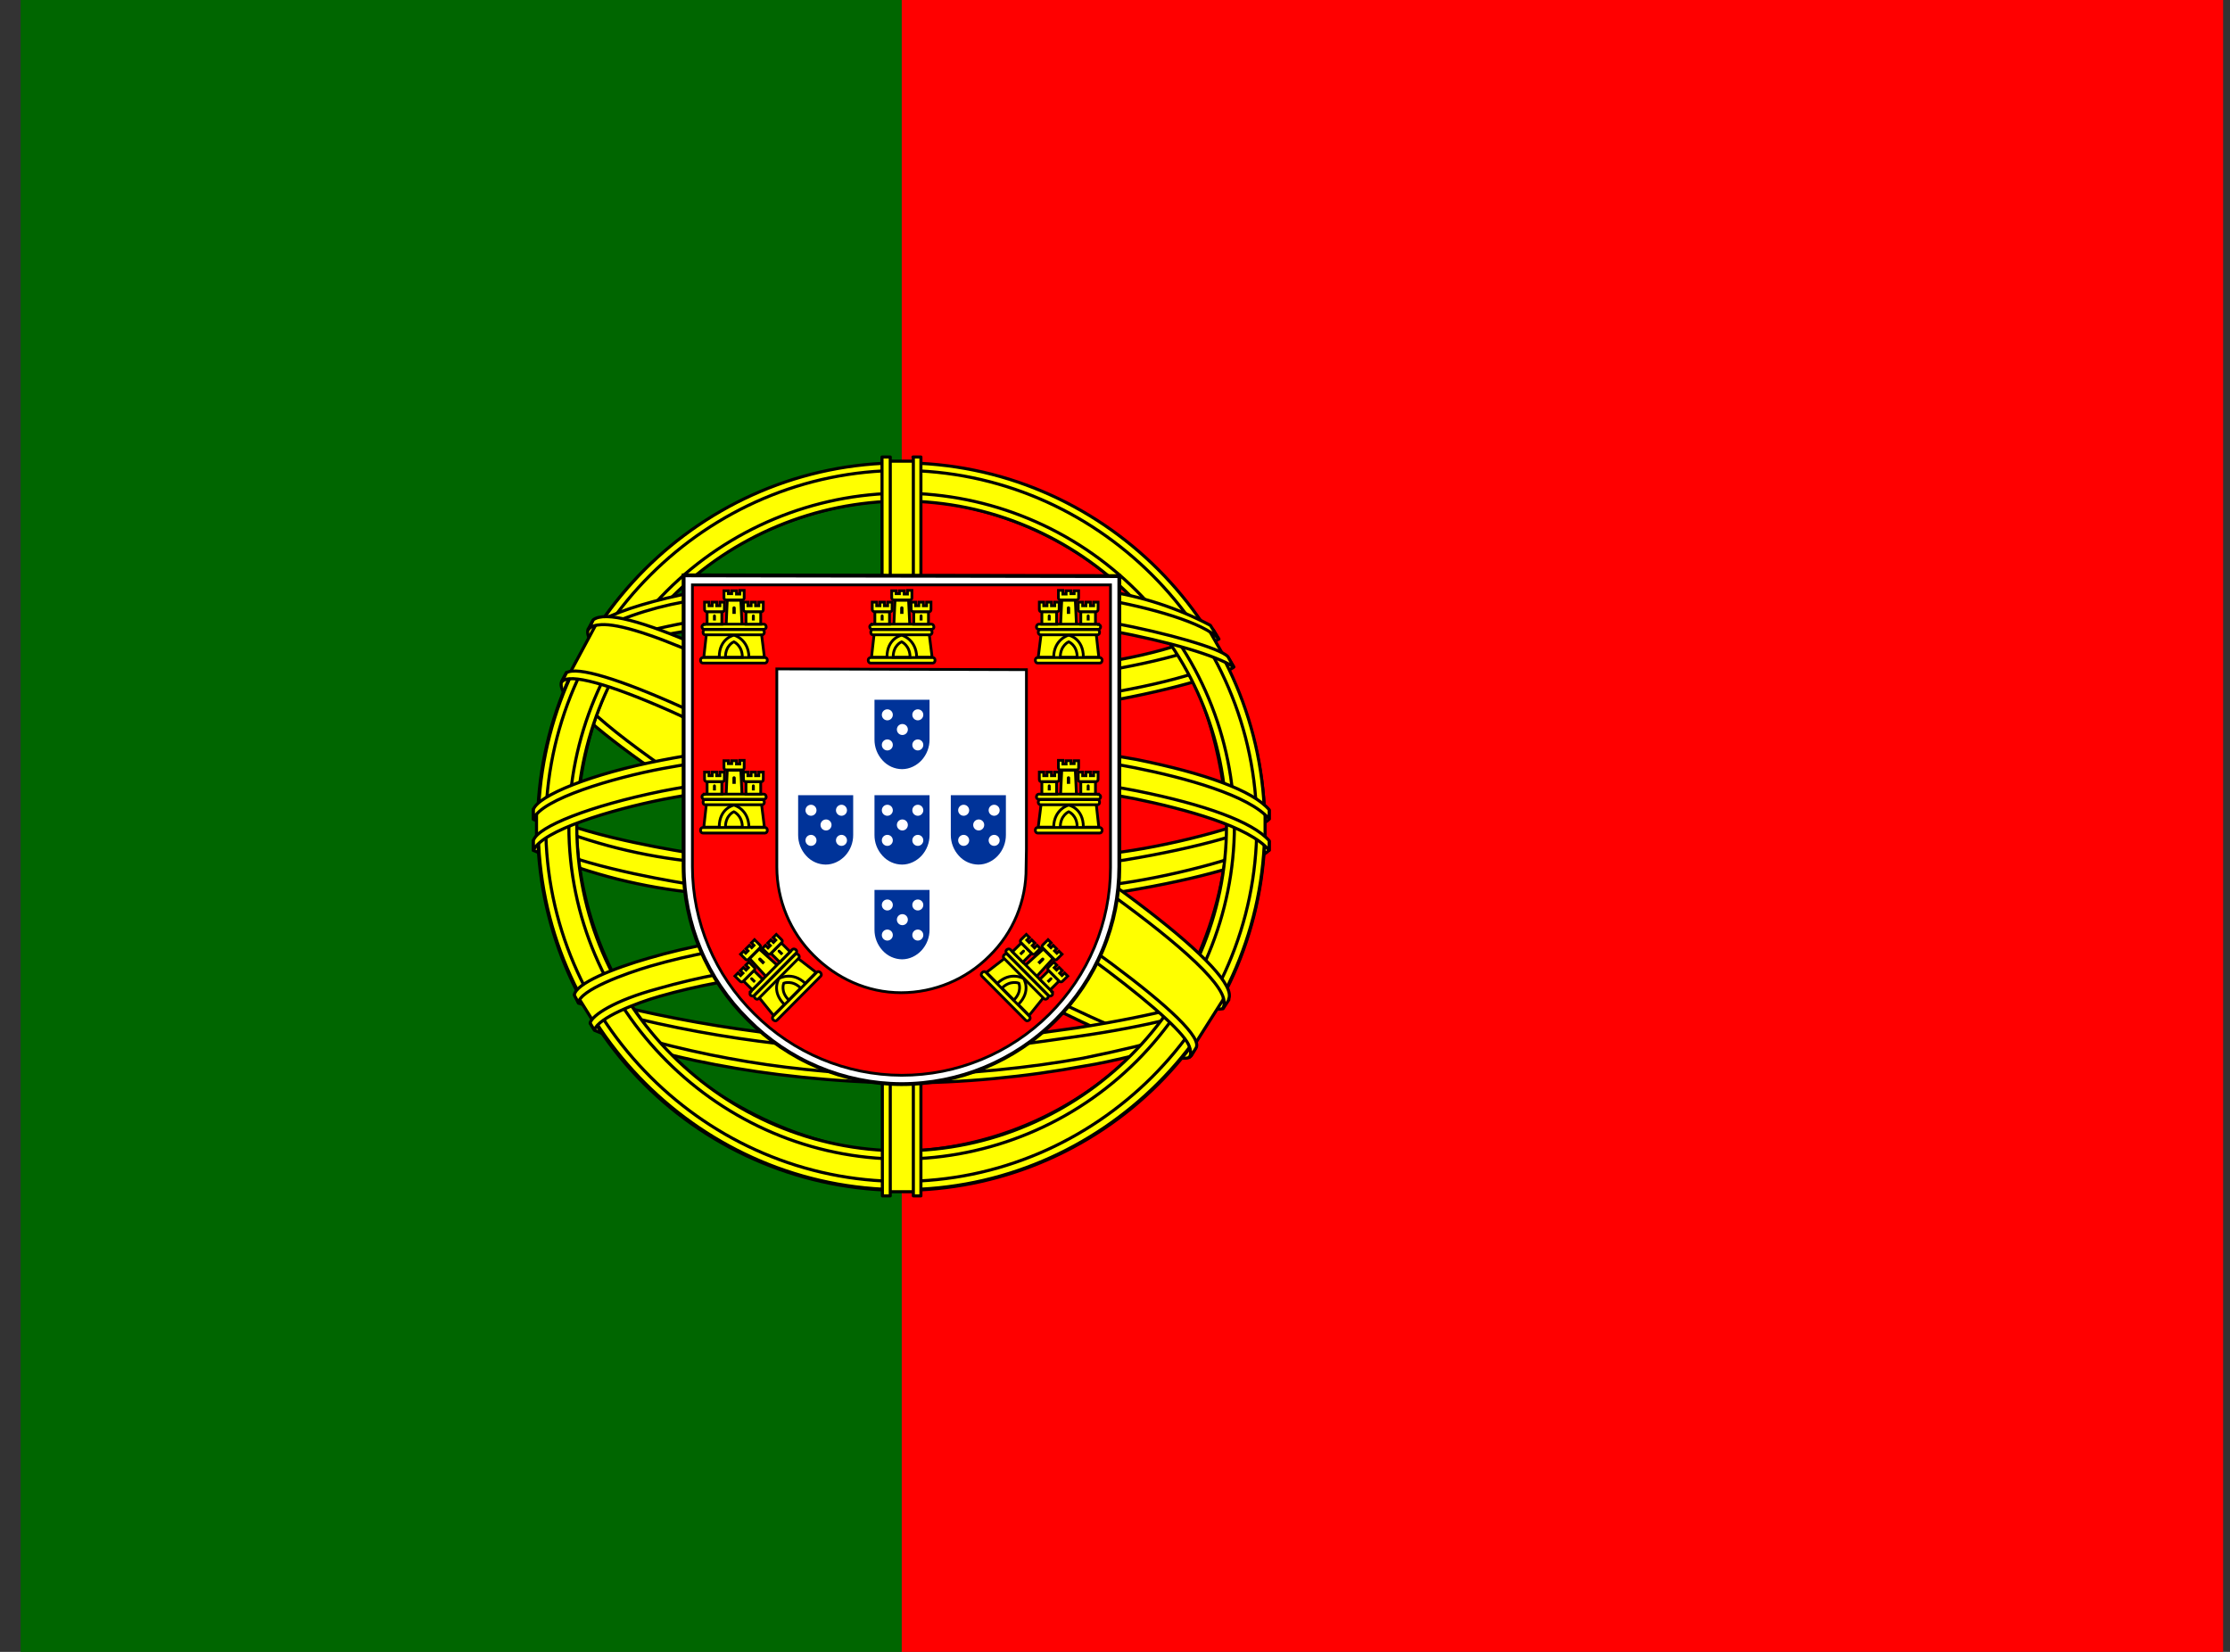 <?xml version="1.0" encoding="UTF-8"?>
<svg xmlns="http://www.w3.org/2000/svg" width="54" height="40" viewBox="0 0 54 40" fill="none">
  <rect x="0" y="0" width="54" height="40" fill="#333333" stroke="none"/>
  <g clip-path="url(#clip0_4867_6045)">
    <path d="M21.833 0H53.833V40H21.833V0Z" fill="#FF0000"></path>
    <path d="M0.5 0H21.833V40H0.5V0Z" fill="#006600"></path>
    <path fill-rule="evenodd" clip-rule="evenodd" d="M28.792 25.517C26.101 25.433 13.792 17.75 13.709 16.517L14.384 15.392C15.609 17.167 28.192 24.642 29.434 24.375L28.792 25.517Z" fill="#FFFF00" stroke="black" stroke-width="0.075" stroke-linecap="round" stroke-linejoin="round"></path>
    <path fill-rule="evenodd" clip-rule="evenodd" d="M14.242 15.233C14 15.883 17.459 18.017 21.609 20.55C25.767 23.075 29.35 24.633 29.609 24.417L29.734 24.183C29.684 24.267 29.567 24.292 29.375 24.233C28.25 23.908 25.325 22.567 21.7 20.367C18.067 18.167 14.917 16.142 14.425 15.283C14.387 15.203 14.37 15.114 14.375 15.025H14.359L14.259 15.208L14.242 15.233ZM28.85 25.55C28.809 25.633 28.717 25.633 28.559 25.617C27.559 25.508 24.509 24.025 20.9 21.867C16.7 19.35 13.234 17.067 13.617 16.467L13.717 16.283L13.734 16.292C13.4 17.308 20.575 21.408 21 21.675C25.15 24.242 28.65 25.75 28.959 25.358L28.85 25.55Z" fill="#FFFF00" stroke="black" stroke-width="0.075" stroke-linecap="round" stroke-linejoin="round"></path>
    <path fill-rule="evenodd" clip-rule="evenodd" d="M21.85 17.267C24.533 17.242 27.85 16.9 29.767 16.133L29.35 15.467C28.225 16.092 24.892 16.508 21.825 16.567C18.208 16.533 15.65 16.192 14.367 15.333L13.983 16.05C16.333 17.05 18.75 17.258 21.85 17.267Z" fill="#FFFF00" stroke="black" stroke-width="0.075" stroke-linecap="round" stroke-linejoin="round"></path>
    <path fill-rule="evenodd" clip-rule="evenodd" d="M29.875 16.15C29.808 16.258 28.558 16.683 26.725 17C25.109 17.245 23.476 17.365 21.842 17.358C20.276 17.364 18.711 17.264 17.158 17.058C15.233 16.758 14.242 16.342 13.867 16.192L13.958 16.008C15.017 16.425 16.017 16.675 17.183 16.858C18.724 17.066 20.278 17.169 21.833 17.167C23.459 17.168 25.083 17.049 26.692 16.808C28.567 16.5 29.592 16.108 29.742 15.933L29.875 16.15ZM29.508 15.475C29.308 15.642 28.292 16 26.508 16.283C24.968 16.506 23.414 16.618 21.858 16.617C20.025 16.617 18.517 16.483 17.375 16.317C15.558 16.083 14.592 15.65 14.242 15.533L14.35 15.35C14.625 15.492 15.55 15.867 17.392 16.125C18.872 16.323 20.365 16.418 21.858 16.408C23.403 16.409 24.946 16.297 26.475 16.075C28.267 15.825 29.233 15.375 29.383 15.258L29.508 15.475ZM13.025 20.5C14.675 21.392 18.35 21.833 21.825 21.867C24.992 21.875 29.108 21.383 30.65 20.567L30.608 19.675C30.125 20.425 25.708 21.15 21.792 21.125C17.875 21.092 14.233 20.492 13.017 19.708V20.5" fill="#FFFF00"></path>
    <path d="M13.025 20.5C14.675 21.392 18.35 21.833 21.825 21.867C24.992 21.875 29.108 21.383 30.65 20.567L30.608 19.675C30.125 20.425 25.708 21.15 21.792 21.125C17.875 21.092 14.233 20.492 13.017 19.708V20.5M29.875 16.15C29.808 16.258 28.558 16.683 26.725 17C25.109 17.245 23.476 17.365 21.842 17.358C20.276 17.364 18.711 17.264 17.158 17.058C15.233 16.758 14.242 16.342 13.867 16.192L13.958 16.008C15.017 16.425 16.017 16.675 17.183 16.858C18.724 17.066 20.278 17.169 21.833 17.167C23.459 17.168 25.083 17.049 26.692 16.808C28.567 16.5 29.592 16.108 29.742 15.933L29.875 16.15ZM29.508 15.475C29.308 15.642 28.292 16 26.508 16.283C24.968 16.506 23.414 16.618 21.858 16.617C20.025 16.617 18.517 16.483 17.375 16.317C15.558 16.083 14.592 15.65 14.242 15.533L14.35 15.35C14.625 15.492 15.55 15.867 17.392 16.125C18.872 16.323 20.365 16.418 21.858 16.408C23.403 16.409 24.946 16.297 26.475 16.075C28.267 15.825 29.233 15.375 29.383 15.258L29.508 15.475Z" stroke="black" stroke-width="0.075" stroke-linecap="round" stroke-linejoin="round"></path>
    <path fill-rule="evenodd" clip-rule="evenodd" d="M30.734 20.375V20.583C30.5 20.867 29.05 21.283 27.234 21.583C25.429 21.843 23.607 21.965 21.784 21.95C20.055 21.965 18.327 21.845 16.617 21.592C15.341 21.444 14.094 21.107 12.917 20.592V20.35C13.725 20.883 15.909 21.283 16.642 21.4C17.959 21.6 19.65 21.75 21.784 21.75C24.025 21.75 25.817 21.592 27.2 21.383C28.509 21.192 30.367 20.7 30.734 20.375ZM30.734 19.625V19.833C30.5 20.108 29.05 20.525 27.234 20.825C25.429 21.087 23.607 21.213 21.784 21.2C20.055 21.21 18.328 21.09 16.617 20.842C15.341 20.694 14.094 20.357 12.917 19.842V19.592C13.725 20.133 15.917 20.525 16.642 20.642C18.344 20.891 20.063 21.011 21.784 21C24.025 21 25.825 20.833 27.2 20.625C28.509 20.442 30.367 19.95 30.734 19.625ZM21.817 25.358C18.017 25.342 14.759 24.325 14.067 24.158L14.567 24.942C16.904 25.77 19.371 26.173 21.85 26.133C24.742 26.05 27.267 25.825 29.042 24.958L29.559 24.142C28.35 24.717 24.225 25.358 21.809 25.358" fill="#FFFF00"></path>
    <path d="M21.817 25.358C18.017 25.342 14.759 24.325 14.067 24.158L14.567 24.942C16.904 25.77 19.371 26.173 21.85 26.133C24.742 26.05 27.267 25.825 29.042 24.958L29.559 24.142C28.35 24.717 24.225 25.358 21.809 25.358M30.734 20.375V20.583C30.5 20.867 29.05 21.283 27.234 21.583C25.429 21.843 23.607 21.965 21.784 21.95C20.055 21.965 18.327 21.845 16.617 21.592C15.341 21.444 14.094 21.107 12.917 20.592V20.35C13.725 20.883 15.909 21.283 16.642 21.4C17.959 21.6 19.65 21.75 21.784 21.75C24.025 21.75 25.817 21.592 27.2 21.383C28.509 21.192 30.367 20.7 30.734 20.375ZM30.734 19.625V19.833C30.5 20.108 29.05 20.525 27.234 20.825C25.429 21.087 23.607 21.213 21.784 21.2C20.055 21.21 18.328 21.09 16.617 20.842C15.341 20.694 14.094 20.357 12.917 19.842V19.592C13.725 20.133 15.917 20.525 16.642 20.642C18.344 20.891 20.063 21.011 21.784 21C24.025 21 25.825 20.833 27.2 20.625C28.509 20.442 30.367 19.95 30.734 19.625Z" stroke="black" stroke-width="0.075" stroke-linecap="round" stroke-linejoin="round"></path>
    <path fill-rule="evenodd" clip-rule="evenodd" d="M29.242 24.775C29.166 24.887 29.088 24.998 29.009 25.108C28.175 25.408 26.842 25.725 26.292 25.808C24.816 26.083 23.318 26.223 21.817 26.225C18.45 26.175 15.692 25.517 14.4 24.95L14.292 24.775L14.309 24.742L14.484 24.817C16.855 25.602 19.335 26.009 21.834 26.025C23.4 26.025 24.959 25.85 26.217 25.625C28.15 25.233 28.934 24.942 29.175 24.808L29.234 24.775H29.242ZM29.684 24.042C29.629 24.139 29.573 24.236 29.517 24.333C29.067 24.5 27.85 24.85 26.075 25.1C24.909 25.258 24.184 25.417 21.859 25.458C19.201 25.432 16.559 25.039 14.009 24.292L13.917 24.083C16.509 24.8 19.179 25.191 21.867 25.25C23.992 25.208 24.9 25.05 26.059 24.892C28.125 24.575 29.167 24.225 29.475 24.133C29.476 24.128 29.476 24.122 29.475 24.117L29.692 24.033L29.684 24.042Z" fill="#FFFF00" stroke="black" stroke-width="0.075" stroke-linecap="round" stroke-linejoin="round"></path>
    <path fill-rule="evenodd" clip-rule="evenodd" d="M29.733 19.8C29.742 22.3 28.458 24.55 27.433 25.533C25.919 27.01 23.898 27.851 21.783 27.883C19.258 27.925 16.883 26.283 16.242 25.558C14.806 24.036 13.989 22.034 13.95 19.942C14.1 17.208 15.175 15.308 16.725 14C18.231 12.761 20.125 12.091 22.075 12.108C23.213 12.164 24.328 12.456 25.347 12.967C26.366 13.478 27.266 14.196 27.992 15.075C29.033 16.342 29.492 17.717 29.733 19.8ZM21.8 11.25C24.131 11.25 26.368 12.171 28.023 13.814C29.677 15.456 30.616 17.686 30.633 20.017C30.633 21.173 30.405 22.319 29.963 23.387C29.52 24.456 28.871 25.427 28.053 26.245C27.235 27.063 26.264 27.712 25.196 28.154C24.127 28.597 22.982 28.825 21.825 28.825C20.668 28.825 19.523 28.597 18.454 28.154C17.386 27.712 16.414 27.063 15.597 26.245C14.779 25.427 14.13 24.456 13.687 23.387C13.244 22.319 13.017 21.173 13.017 20.017C13.008 15.183 16.958 11.25 21.8 11.25Z" fill="#FFFF00" stroke="black" stroke-width="0.075" stroke-linecap="round" stroke-linejoin="round"></path>
    <path fill-rule="evenodd" clip-rule="evenodd" d="M21.825 11.208C26.675 11.208 30.625 15.158 30.625 20.008C30.625 24.858 26.675 28.808 21.833 28.808C16.991 28.808 13.033 24.858 13.033 20.008C13.033 15.158 16.983 11.208 21.833 11.208H21.825ZM13.216 20C13.216 24.733 17.108 28.608 21.825 28.608C26.541 28.608 30.433 24.733 30.433 20C30.433 15.267 26.541 11.392 21.825 11.392C17.108 11.392 13.216 15.267 13.216 20Z" fill="#FFFF00" stroke="black" stroke-width="0.075" stroke-linecap="round" stroke-linejoin="round"></path>
    <path fill-rule="evenodd" clip-rule="evenodd" d="M21.834 11.942C23.969 11.948 26.015 12.799 27.524 14.309C29.034 15.819 29.886 17.865 29.892 20C29.886 22.136 29.035 24.183 27.525 25.694C26.015 27.205 23.97 28.058 21.834 28.067C17.417 28.067 13.775 24.433 13.775 20C13.784 17.866 14.636 15.821 16.145 14.312C17.655 12.802 19.699 11.95 21.834 11.942ZM13.967 20C13.967 24.333 17.517 27.867 21.834 27.867C26.15 27.867 29.7 24.325 29.7 20C29.7 15.667 26.15 12.133 21.834 12.133C19.75 12.142 17.754 12.974 16.281 14.447C14.807 15.921 13.976 17.916 13.967 20Z" fill="#FFFF00" stroke="black" stroke-width="0.075" stroke-linecap="round" stroke-linejoin="round"></path>
    <path fill-rule="evenodd" clip-rule="evenodd" d="M22.192 11.167H21.434V28.858H22.184L22.192 11.167Z" fill="#FFFF00" stroke="black" stroke-width="0.075" stroke-linecap="round" stroke-linejoin="round"></path>
    <path fill-rule="evenodd" clip-rule="evenodd" d="M22.108 11.067H22.3V28.958H22.117V11.067H22.108ZM21.358 11.067H21.558V28.958H21.367L21.358 11.067Z" fill="#FFFF00" stroke="black" stroke-width="0.075" stroke-linecap="round" stroke-linejoin="round"></path>
    <path fill-rule="evenodd" clip-rule="evenodd" d="M30.634 20.35V19.7L30.101 19.2L27.076 18.4L22.726 17.958L17.476 18.225L13.742 19.108L12.992 19.667V20.325L14.9 19.467L19.434 18.758H23.792L26.992 19.108L29.209 19.642L30.634 20.35Z" fill="#FFFF00" stroke="black" stroke-width="0.075" stroke-linecap="round" stroke-linejoin="round"></path>
    <path fill-rule="evenodd" clip-rule="evenodd" d="M21.834 18.65C23.909 18.65 25.917 18.842 27.525 19.15C29.175 19.483 30.334 19.9 30.734 20.358V20.592C30.25 20.008 28.692 19.592 27.484 19.342C25.9 19.042 23.9 18.842 21.825 18.842C19.65 18.842 17.617 19.058 16.05 19.358C14.8 19.608 13.125 20.108 12.917 20.592V20.35C13.025 20.017 14.275 19.517 16.025 19.158C17.6 18.85 19.634 18.65 21.825 18.65H21.834ZM21.834 17.892C23.742 17.888 25.647 18.055 27.525 18.392C29.175 18.725 30.334 19.142 30.734 19.608V19.833C30.25 19.258 28.692 18.833 27.484 18.592C25.9 18.283 23.9 18.092 21.825 18.092C19.891 18.085 17.961 18.259 16.059 18.608C14.85 18.833 13.109 19.35 12.917 19.833V19.6C13.034 19.267 14.3 18.742 16.025 18.408C17.609 18.1 19.634 17.892 21.834 17.892ZM21.784 14.042C25.059 14.025 27.917 14.5 29.225 15.167L29.7 16C28.567 15.383 25.484 14.75 21.792 14.833C18.784 14.858 15.567 15.167 13.959 16.033L14.525 15.083C15.85 14.392 18.967 14.042 21.784 14.042Z" fill="#FFFF00" stroke="black" stroke-width="0.075" stroke-linecap="round" stroke-linejoin="round"></path>
    <path fill-rule="evenodd" clip-rule="evenodd" d="M21.834 14.725C23.544 14.696 25.253 14.816 26.942 15.083C28.275 15.333 29.55 15.7 29.734 15.9L29.875 16.15C29.434 15.867 28.325 15.542 26.909 15.275C25.492 15.008 23.684 14.917 21.825 14.925C19.717 14.917 18.075 15.025 16.675 15.275C15.71 15.41 14.773 15.7 13.9 16.133L14.042 15.875C14.542 15.625 15.317 15.317 16.634 15.075C18.092 14.808 19.75 14.733 21.834 14.725ZM21.834 13.975C23.617 13.958 25.384 14.058 26.759 14.308C27.65 14.441 28.512 14.722 29.309 15.142L29.517 15.475C29.167 15.083 27.85 14.708 26.675 14.508C25.309 14.267 23.617 14.175 21.834 14.158C20.174 14.143 18.515 14.266 16.875 14.525C16.018 14.645 15.185 14.9 14.409 15.283L14.592 15.008C15.075 14.758 15.859 14.525 16.842 14.333C18.493 14.071 20.163 13.948 21.834 13.967V13.975ZM26.2 23.667C24.756 23.417 23.291 23.305 21.825 23.333C16.367 23.4 14.609 24.458 14.392 24.775L13.975 24.108C15.375 23.108 18.342 22.542 21.859 22.592C23.684 22.625 25.259 22.75 26.575 23.008L26.2 23.675" fill="#FFFF00"></path>
    <path d="M26.2 23.667C24.756 23.417 23.291 23.305 21.825 23.333C16.367 23.4 14.609 24.458 14.392 24.775L13.975 24.108C15.375 23.108 18.342 22.542 21.859 22.592C23.684 22.625 25.259 22.75 26.575 23.008L26.2 23.675M21.834 14.725C23.544 14.696 25.253 14.816 26.942 15.083C28.275 15.333 29.55 15.7 29.734 15.9L29.875 16.15C29.434 15.867 28.325 15.542 26.909 15.275C25.492 15.008 23.684 14.917 21.825 14.925C19.717 14.917 18.075 15.025 16.675 15.275C15.71 15.41 14.773 15.7 13.9 16.133L14.042 15.875C14.542 15.625 15.317 15.317 16.634 15.075C18.092 14.808 19.75 14.733 21.834 14.725ZM21.834 13.975C23.617 13.958 25.384 14.058 26.759 14.308C27.65 14.441 28.512 14.722 29.309 15.142L29.517 15.475C29.167 15.083 27.85 14.708 26.675 14.508C25.309 14.267 23.617 14.175 21.834 14.158C20.174 14.143 18.515 14.266 16.875 14.525C16.018 14.645 15.185 14.9 14.409 15.283L14.592 15.008C15.075 14.758 15.859 14.525 16.842 14.333C18.493 14.071 20.163 13.948 21.834 13.967V13.975Z" stroke="black" stroke-width="0.075" stroke-linecap="round" stroke-linejoin="round"></path>
    <path fill-rule="evenodd" clip-rule="evenodd" d="M21.8 23.242C23.317 23.267 24.8 23.325 26.241 23.592L26.142 23.775C24.808 23.525 23.375 23.442 21.808 23.442C19.783 23.425 17.75 23.617 15.975 24.125C15.416 24.283 14.492 24.642 14.392 24.942L14.291 24.775C14.325 24.592 14.875 24.225 15.925 23.942C17.958 23.358 19.858 23.25 21.8 23.242ZM21.866 22.475C23.467 22.473 25.065 22.613 26.642 22.892L26.533 23.083C24.994 22.801 23.431 22.664 21.866 22.675C19.85 22.675 17.708 22.825 15.758 23.392C15.133 23.575 14.041 23.975 14.008 24.283L13.908 24.1C13.925 23.817 14.867 23.442 15.716 23.2C17.675 22.625 19.825 22.483 21.866 22.475Z" fill="#FFFF00" stroke="black" stroke-width="0.075" stroke-linecap="round" stroke-linejoin="round"></path>
    <path fill-rule="evenodd" clip-rule="evenodd" d="M29.617 24.208L28.967 25.233L27.076 23.558L22.192 20.267L16.676 17.242L13.817 16.267L14.426 15.133L14.634 15.025L16.409 15.467L22.276 18.492L25.659 20.625L28.501 22.667L29.659 24L29.617 24.208Z" fill="#FFFF00" stroke="black" stroke-width="0.075" stroke-linecap="round" stroke-linejoin="round"></path>
    <path fill-rule="evenodd" clip-rule="evenodd" d="M13.717 16.292C14.217 15.958 17.9 17.592 21.767 19.925C25.608 22.258 29.292 24.892 28.958 25.383L28.85 25.558L28.8 25.6C28.808 25.592 28.867 25.517 28.8 25.342C28.633 24.8 26.017 22.717 21.692 20.1C17.467 17.592 13.95 16.075 13.608 16.508L13.717 16.292ZM29.75 24.2C30.067 23.567 26.65 20.992 22.408 18.483C18.075 16.025 14.942 14.575 14.367 15.008L14.25 15.25C14.25 15.258 14.25 15.233 14.283 15.208C14.383 15.125 14.558 15.125 14.633 15.125C15.617 15.142 18.425 16.433 22.367 18.692C24.1 19.692 29.667 23.275 29.642 24.275C29.642 24.358 29.65 24.375 29.617 24.425L29.758 24.208L29.75 24.2Z" fill="#FFFF00" stroke="black" stroke-width="0.075" stroke-linecap="round" stroke-linejoin="round"></path>
    <path d="M16.554 20.981C16.555 21.671 16.693 22.354 16.96 22.99C17.227 23.626 17.618 24.203 18.109 24.687C18.595 25.18 19.173 25.572 19.811 25.841C20.448 26.109 21.133 26.249 21.825 26.252C23.225 26.252 24.568 25.695 25.558 24.705C26.048 24.218 26.437 23.639 26.702 23.002C26.968 22.364 27.104 21.68 27.105 20.989V13.95L16.554 13.932V20.981Z" fill="white" stroke="black" stroke-width="0.093"></path>
    <path d="M16.767 20.989C16.768 21.651 16.901 22.306 17.158 22.917C17.414 23.527 17.789 24.08 18.26 24.545C19.206 25.496 20.491 26.034 21.833 26.038C23.173 26.039 24.458 25.509 25.407 24.563C25.876 24.097 26.249 23.544 26.504 22.933C26.759 22.323 26.89 21.669 26.891 21.007V14.163H16.767V20.989ZM24.855 16.216V20.563L24.847 21.016C24.85 21.413 24.772 21.807 24.62 22.174C24.467 22.54 24.242 22.872 23.958 23.149C23.392 23.717 22.625 24.037 21.824 24.038C20.989 24.038 20.251 23.683 19.7 23.132C19.133 22.567 18.813 21.799 18.811 20.998V16.198L24.855 16.216Z" fill="#FF0000" stroke="black" stroke-width="0.067"></path>
    <path d="M17.407 15.95C17.416 15.461 17.763 15.345 17.763 15.345C17.772 15.345 18.145 15.47 18.145 15.958L17.407 15.95Z" fill="#FFFF00"></path>
    <path d="M17.105 15.354L17.043 15.914H17.416C17.416 15.452 17.772 15.381 17.772 15.381C17.781 15.381 18.127 15.478 18.136 15.914H18.51L18.439 15.345L17.105 15.354ZM17.016 15.923H18.527C18.554 15.923 18.581 15.95 18.581 15.985C18.581 16.029 18.554 16.056 18.527 16.056H17.016C16.99 16.056 16.963 16.029 16.963 15.985C16.963 15.95 16.99 15.923 17.025 15.923H17.016Z" fill="#FFFF00" stroke="black" stroke-width="0.067"></path>
    <path d="M17.567 15.914C17.567 15.621 17.771 15.541 17.771 15.541C17.771 15.541 17.976 15.63 17.976 15.914H17.567ZM17.051 15.114H18.5C18.527 15.114 18.554 15.149 18.554 15.185C18.554 15.212 18.527 15.238 18.5 15.238H17.051C17.025 15.238 16.998 15.212 16.998 15.176C16.998 15.149 17.025 15.123 17.051 15.123V15.114ZM17.087 15.247H18.456C18.483 15.247 18.509 15.274 18.509 15.309C18.509 15.345 18.483 15.372 18.456 15.372H17.078C17.043 15.372 17.025 15.345 17.025 15.309C17.025 15.274 17.043 15.247 17.078 15.247H17.087ZM17.531 14.305H17.638V14.376H17.718V14.305H17.834V14.385H17.914V14.296H18.02V14.474C18.02 14.509 18.003 14.527 17.976 14.527H17.585C17.558 14.527 17.531 14.509 17.531 14.483V14.305ZM17.94 14.545L17.967 15.114H17.585L17.611 14.536H17.94" fill="#FFFF00"></path>
    <path d="M17.94 14.545L17.967 15.114H17.585L17.611 14.536H17.94M17.567 15.914C17.567 15.621 17.771 15.541 17.771 15.541C17.771 15.541 17.976 15.63 17.976 15.914H17.567ZM17.051 15.114H18.5C18.527 15.114 18.554 15.149 18.554 15.185C18.554 15.212 18.527 15.238 18.5 15.238H17.051C17.025 15.238 16.998 15.212 16.998 15.176C16.998 15.149 17.025 15.123 17.051 15.123V15.114ZM17.087 15.247H18.456C18.483 15.247 18.509 15.274 18.509 15.309C18.509 15.345 18.483 15.372 18.456 15.372H17.078C17.043 15.372 17.025 15.345 17.025 15.309C17.025 15.274 17.043 15.247 17.078 15.247H17.087ZM17.531 14.305H17.638V14.376H17.718V14.305H17.834V14.385H17.914V14.296H18.02V14.474C18.02 14.509 18.003 14.527 17.976 14.527H17.585C17.558 14.527 17.531 14.509 17.531 14.483V14.305Z" stroke="black" stroke-width="0.067"></path>
    <path d="M17.479 14.812V15.114H17.123V14.812H17.479Z" fill="#FFFF00" stroke="black" stroke-width="0.067"></path>
    <path d="M18.421 14.812V15.114H18.065V14.812H18.421Z" fill="#FFFF00" stroke="black" stroke-width="0.067"></path>
    <path d="M17.061 14.581H17.167V14.669H17.247V14.581H17.354V14.669H17.434V14.581H17.541V14.758C17.541 14.794 17.523 14.812 17.496 14.812H17.114C17.1 14.812 17.086 14.806 17.076 14.796C17.066 14.786 17.061 14.773 17.061 14.758V14.581Z" fill="#FFFF00" stroke="black" stroke-width="0.067"></path>
    <path d="M18.003 14.581H18.11V14.669H18.19V14.581H18.296V14.669H18.376V14.581H18.483V14.758C18.483 14.794 18.465 14.812 18.439 14.812H18.056C18.042 14.812 18.029 14.806 18.019 14.796C18.009 14.786 18.003 14.773 18.003 14.758V14.581Z" fill="#FFFF00" stroke="black" stroke-width="0.067"></path>
    <path d="M17.736 14.723C17.736 14.669 17.816 14.669 17.816 14.723V14.865H17.736V14.723Z" fill="#000001"></path>
    <path d="M17.265 14.918C17.265 14.865 17.336 14.865 17.336 14.918V15.025H17.265V14.918Z" fill="#000001"></path>
    <path d="M18.207 14.918C18.207 14.865 18.278 14.865 18.278 14.918V15.025H18.207V14.918Z" fill="#000001"></path>
    <path d="M17.407 20.065C17.416 19.576 17.763 19.461 17.763 19.461C17.772 19.461 18.145 19.585 18.145 20.074L17.407 20.065Z" fill="#FFFF00"></path>
    <path d="M17.105 19.47L17.043 20.029H17.416C17.416 19.567 17.772 19.496 17.772 19.496C17.781 19.496 18.127 19.594 18.136 20.029H18.51L18.439 19.461L17.105 19.47ZM17.016 20.038H18.527C18.554 20.038 18.581 20.065 18.581 20.101C18.581 20.145 18.554 20.172 18.527 20.172H17.016C16.99 20.172 16.963 20.145 16.963 20.101C16.963 20.065 16.99 20.038 17.025 20.038H17.016Z" fill="#FFFF00" stroke="black" stroke-width="0.067"></path>
    <path d="M17.567 20.029C17.567 19.736 17.771 19.656 17.771 19.656C17.771 19.656 17.976 19.745 17.976 20.029H17.567ZM17.051 19.23H18.5C18.527 19.23 18.554 19.265 18.554 19.301C18.554 19.327 18.527 19.354 18.5 19.354H17.051C17.025 19.354 16.998 19.327 16.998 19.292C16.998 19.265 17.025 19.238 17.051 19.238V19.23ZM17.087 19.363H18.456C18.483 19.363 18.509 19.39 18.509 19.425C18.509 19.461 18.483 19.487 18.456 19.487H17.078C17.043 19.487 17.025 19.461 17.025 19.425C17.025 19.39 17.043 19.363 17.078 19.363H17.087ZM17.531 18.421H17.638V18.492H17.718V18.421H17.834V18.501H17.914V18.412H18.02V18.59C18.02 18.625 18.003 18.643 17.976 18.643H17.585C17.558 18.643 17.531 18.625 17.531 18.598V18.421ZM17.94 18.661L17.967 19.23H17.585L17.611 18.652H17.94" fill="#FFFF00"></path>
    <path d="M17.94 18.661L17.967 19.23H17.585L17.611 18.652H17.94M17.567 20.029C17.567 19.736 17.771 19.656 17.771 19.656C17.771 19.656 17.976 19.745 17.976 20.029H17.567ZM17.051 19.23H18.5C18.527 19.23 18.554 19.265 18.554 19.301C18.554 19.327 18.527 19.354 18.5 19.354H17.051C17.025 19.354 16.998 19.327 16.998 19.292C16.998 19.265 17.025 19.238 17.051 19.238V19.23ZM17.087 19.363H18.456C18.483 19.363 18.509 19.39 18.509 19.425C18.509 19.461 18.483 19.487 18.456 19.487H17.078C17.043 19.487 17.025 19.461 17.025 19.425C17.025 19.39 17.043 19.363 17.078 19.363H17.087ZM17.531 18.421H17.638V18.492H17.718V18.421H17.834V18.501H17.914V18.412H18.02V18.59C18.02 18.625 18.003 18.643 17.976 18.643H17.585C17.558 18.643 17.531 18.625 17.531 18.598V18.421Z" stroke="black" stroke-width="0.067"></path>
    <path d="M17.479 18.927V19.23H17.123V18.927H17.479Z" fill="#FFFF00" stroke="black" stroke-width="0.067"></path>
    <path d="M18.421 18.927V19.23H18.065V18.927H18.421Z" fill="#FFFF00" stroke="black" stroke-width="0.067"></path>
    <path d="M17.061 18.696H17.167V18.785H17.247V18.696H17.354V18.785H17.434V18.696H17.541V18.874C17.541 18.909 17.523 18.927 17.496 18.927H17.114C17.1 18.927 17.086 18.922 17.076 18.912C17.066 18.902 17.061 18.888 17.061 18.874V18.696Z" fill="#FFFF00" stroke="black" stroke-width="0.067"></path>
    <path d="M18.003 18.696H18.11V18.785H18.19V18.696H18.296V18.785H18.376V18.696H18.483V18.874C18.483 18.909 18.465 18.927 18.439 18.927H18.056C18.042 18.927 18.029 18.922 18.019 18.912C18.009 18.902 18.003 18.888 18.003 18.874V18.696Z" fill="#FFFF00" stroke="black" stroke-width="0.067"></path>
    <path d="M17.736 18.838C17.736 18.785 17.816 18.785 17.816 18.838V18.981H17.736V18.838Z" fill="#000001"></path>
    <path d="M17.265 19.034C17.265 18.981 17.336 18.981 17.336 19.034V19.141H17.265V19.034Z" fill="#000001"></path>
    <path d="M18.207 19.034C18.207 18.981 18.278 18.981 18.278 19.034V19.141H18.207V19.034Z" fill="#000001"></path>
    <path d="M19.012 24.354C18.671 24.004 18.834 23.676 18.834 23.676C18.84 23.67 19.191 23.493 19.538 23.837L19.012 24.354Z" fill="#FFFF00"></path>
    <path d="M18.376 24.149L18.73 24.588L18.993 24.323C18.665 23.997 18.865 23.695 18.865 23.695C18.871 23.689 19.185 23.512 19.5 23.812L19.763 23.547L19.309 23.197L18.376 24.149ZM18.717 24.613L19.782 23.541C19.801 23.522 19.838 23.522 19.864 23.547C19.895 23.578 19.895 23.616 19.877 23.635L18.812 24.707C18.793 24.726 18.755 24.726 18.724 24.695C18.698 24.67 18.698 24.632 18.723 24.607L18.717 24.613Z" fill="#FFFF00" stroke="black" stroke-width="0.067"></path>
    <path d="M19.1 24.216C18.891 24.009 18.979 23.808 18.979 23.808C18.979 23.808 19.186 23.725 19.388 23.926L19.1 24.216ZM18.169 24.018L19.19 22.99C19.208 22.971 19.252 22.977 19.278 23.002C19.297 23.021 19.297 23.059 19.278 23.078L18.257 24.106C18.238 24.125 18.2 24.125 18.175 24.1C18.156 24.081 18.156 24.043 18.175 24.024L18.169 24.018ZM18.288 24.087L19.253 23.115C19.272 23.096 19.309 23.096 19.335 23.121C19.36 23.146 19.36 23.184 19.341 23.203L18.37 24.181C18.345 24.206 18.314 24.2 18.289 24.175C18.263 24.15 18.257 24.118 18.282 24.093L18.288 24.087ZM17.933 23.107L18.008 23.032L18.058 23.082L18.115 23.025L18.064 22.975L18.146 22.893L18.203 22.949L18.259 22.892L18.196 22.83L18.271 22.754L18.397 22.88C18.422 22.904 18.422 22.93 18.404 22.949L18.128 23.226C18.109 23.245 18.078 23.251 18.059 23.233L17.933 23.107ZM18.391 22.986L18.814 23.368L18.544 23.64L18.153 23.213L18.385 22.98" fill="#FFFF00"></path>
    <path d="M18.391 22.986L18.814 23.368L18.544 23.64L18.153 23.213L18.385 22.98M19.1 24.216C18.891 24.009 18.979 23.808 18.979 23.808C18.979 23.808 19.186 23.725 19.388 23.926L19.1 24.216ZM18.169 24.018L19.19 22.99C19.208 22.971 19.252 22.977 19.278 23.002C19.297 23.021 19.297 23.059 19.278 23.078L18.257 24.106C18.238 24.125 18.2 24.125 18.175 24.1C18.156 24.081 18.156 24.043 18.175 24.024L18.169 24.018ZM18.288 24.087L19.253 23.115C19.272 23.096 19.309 23.096 19.335 23.121C19.36 23.146 19.36 23.184 19.341 23.203L18.37 24.181C18.345 24.206 18.314 24.2 18.289 24.175C18.263 24.15 18.257 24.118 18.282 24.093L18.288 24.087ZM17.933 23.107L18.008 23.032L18.058 23.082L18.115 23.025L18.064 22.975L18.146 22.893L18.203 22.949L18.259 22.892L18.196 22.83L18.271 22.754L18.397 22.88C18.422 22.904 18.422 22.93 18.404 22.949L18.128 23.226C18.109 23.245 18.078 23.251 18.059 23.233L17.933 23.107Z" stroke="black" stroke-width="0.067"></path>
    <path d="M18.254 23.502L18.469 23.715L18.218 23.968L18.004 23.755L18.254 23.502Z" fill="#FFFF00" stroke="black" stroke-width="0.067"></path>
    <path d="M18.919 22.834L19.133 23.047L18.882 23.299L18.668 23.086L18.919 22.834Z" fill="#FFFF00" stroke="black" stroke-width="0.067"></path>
    <path d="M17.796 23.636L17.871 23.56L17.934 23.623L17.991 23.566L17.927 23.503L18.003 23.428L18.066 23.49L18.122 23.433L18.059 23.371L18.134 23.295L18.26 23.421C18.285 23.445 18.286 23.471 18.267 23.49L17.997 23.761C17.988 23.771 17.974 23.776 17.96 23.777C17.946 23.777 17.932 23.771 17.922 23.761L17.796 23.636Z" fill="#FFFF00" stroke="black" stroke-width="0.067"></path>
    <path d="M18.46 22.967L18.535 22.892L18.598 22.954L18.655 22.897L18.591 22.835L18.667 22.759L18.73 22.822L18.786 22.765L18.723 22.702L18.798 22.627L18.924 22.752C18.95 22.777 18.95 22.802 18.931 22.821L18.662 23.092C18.652 23.102 18.638 23.108 18.624 23.108C18.61 23.108 18.596 23.102 18.586 23.093L18.46 22.967Z" fill="#FFFF00" stroke="black" stroke-width="0.067"></path>
    <path d="M18.373 23.257C18.335 23.219 18.392 23.162 18.43 23.2L18.53 23.3L18.474 23.357L18.373 23.257Z" fill="#000001"></path>
    <path d="M18.18 23.729C18.142 23.691 18.192 23.641 18.23 23.678L18.305 23.753L18.255 23.804L18.18 23.729Z" fill="#000001"></path>
    <path d="M18.844 23.06C18.806 23.023 18.856 22.972 18.894 23.01L18.97 23.085L18.919 23.135L18.844 23.06Z" fill="#000001"></path>
    <path d="M21.469 15.95C21.478 15.461 21.824 15.345 21.824 15.345C21.833 15.345 22.206 15.47 22.206 15.958L21.469 15.95Z" fill="#FFFF00"></path>
    <path d="M21.167 15.354L21.104 15.914H21.478C21.478 15.452 21.833 15.381 21.833 15.381C21.842 15.381 22.189 15.478 22.198 15.914H22.571L22.5 15.345L21.167 15.354ZM21.078 15.923H22.589C22.616 15.923 22.642 15.95 22.642 15.985C22.642 16.029 22.616 16.056 22.589 16.056H21.078C21.051 16.056 21.024 16.029 21.024 15.985C21.024 15.95 21.051 15.923 21.087 15.923H21.078Z" fill="#FFFF00" stroke="black" stroke-width="0.067"></path>
    <path d="M21.628 15.914C21.628 15.621 21.833 15.541 21.833 15.541C21.833 15.541 22.037 15.63 22.037 15.914H21.628ZM21.113 15.114H22.562C22.588 15.114 22.615 15.149 22.615 15.185C22.615 15.212 22.588 15.238 22.562 15.238H21.113C21.086 15.238 21.06 15.212 21.06 15.176C21.06 15.149 21.086 15.123 21.113 15.123V15.114ZM21.148 15.247H22.517C22.544 15.247 22.571 15.274 22.571 15.309C22.571 15.345 22.544 15.372 22.517 15.372H21.14C21.104 15.372 21.086 15.345 21.086 15.309C21.086 15.274 21.104 15.247 21.14 15.247H21.148ZM21.593 14.305H21.7V14.376H21.78V14.305H21.895V14.385H21.975V14.296H22.082V14.474C22.082 14.509 22.064 14.527 22.037 14.527H21.646C21.62 14.527 21.593 14.509 21.593 14.483V14.305ZM22.002 14.545L22.029 15.114H21.646L21.673 14.536H22.002" fill="#FFFF00"></path>
    <path d="M22.002 14.545L22.029 15.114H21.646L21.673 14.536H22.002M21.628 15.914C21.628 15.621 21.833 15.541 21.833 15.541C21.833 15.541 22.037 15.63 22.037 15.914H21.628ZM21.113 15.114H22.562C22.588 15.114 22.615 15.149 22.615 15.185C22.615 15.212 22.588 15.238 22.562 15.238H21.113C21.086 15.238 21.06 15.212 21.06 15.176C21.06 15.149 21.086 15.123 21.113 15.123V15.114ZM21.148 15.247H22.517C22.544 15.247 22.571 15.274 22.571 15.309C22.571 15.345 22.544 15.372 22.517 15.372H21.14C21.104 15.372 21.086 15.345 21.086 15.309C21.086 15.274 21.104 15.247 21.14 15.247H21.148ZM21.593 14.305H21.7V14.376H21.78V14.305H21.895V14.385H21.975V14.296H22.082V14.474C22.082 14.509 22.064 14.527 22.037 14.527H21.646C21.62 14.527 21.593 14.509 21.593 14.483V14.305Z" stroke="black" stroke-width="0.067"></path>
    <path d="M21.54 14.812V15.114H21.185V14.812H21.54Z" fill="#FFFF00" stroke="black" stroke-width="0.067"></path>
    <path d="M22.483 14.812V15.114H22.127V14.812H22.483Z" fill="#FFFF00" stroke="black" stroke-width="0.067"></path>
    <path d="M21.122 14.581H21.229V14.669H21.309V14.581H21.415V14.669H21.495V14.581H21.602V14.758C21.602 14.794 21.584 14.812 21.558 14.812H21.175C21.161 14.812 21.148 14.806 21.138 14.796C21.128 14.786 21.122 14.773 21.122 14.758V14.581Z" fill="#FFFF00" stroke="black" stroke-width="0.067"></path>
    <path d="M22.064 14.581H22.171V14.669H22.251V14.581H22.358V14.669H22.438V14.581H22.544V14.758C22.544 14.794 22.527 14.812 22.5 14.812H22.118C22.104 14.812 22.09 14.806 22.08 14.796C22.07 14.786 22.064 14.773 22.064 14.758V14.581Z" fill="#FFFF00" stroke="black" stroke-width="0.067"></path>
    <path d="M21.798 14.723C21.798 14.669 21.878 14.669 21.878 14.723V14.865H21.798V14.723Z" fill="#000001"></path>
    <path d="M21.326 14.918C21.326 14.865 21.397 14.865 21.397 14.918V15.025H21.326V14.918Z" fill="#000001"></path>
    <path d="M22.269 14.918C22.269 14.865 22.34 14.865 22.34 14.918V15.025H22.269V14.918Z" fill="#000001"></path>
    <path d="M26.243 15.95C26.234 15.461 25.888 15.345 25.888 15.345C25.879 15.345 25.505 15.47 25.505 15.958L26.243 15.95Z" fill="#FFFF00"></path>
    <path d="M26.545 15.354L26.608 15.914H26.234C26.234 15.452 25.879 15.381 25.879 15.381C25.87 15.381 25.523 15.478 25.514 15.914H25.141L25.212 15.345L26.545 15.354ZM26.634 15.923H25.123C25.096 15.923 25.07 15.95 25.07 15.985C25.07 16.029 25.096 16.056 25.123 16.056H26.634C26.661 16.056 26.688 16.029 26.688 15.985C26.688 15.95 26.661 15.923 26.625 15.923H26.634Z" fill="#FFFF00" stroke="black" stroke-width="0.067"></path>
    <path d="M26.084 15.914C26.084 15.621 25.879 15.541 25.879 15.541C25.879 15.541 25.675 15.63 25.675 15.914H26.084ZM26.599 15.114H25.15C25.123 15.114 25.097 15.149 25.097 15.185C25.097 15.212 25.123 15.238 25.15 15.238H26.599C26.626 15.238 26.652 15.212 26.652 15.176C26.652 15.149 26.626 15.123 26.599 15.123V15.114ZM26.564 15.247H25.195C25.168 15.247 25.141 15.274 25.141 15.309C25.141 15.345 25.168 15.372 25.195 15.372H26.572C26.608 15.372 26.626 15.345 26.626 15.309C26.626 15.274 26.608 15.247 26.572 15.247H26.564ZM26.119 14.305H26.012V14.376H25.932V14.305H25.817V14.385H25.737V14.296H25.63V14.474C25.63 14.509 25.648 14.527 25.675 14.527H26.066C26.092 14.527 26.119 14.509 26.119 14.483V14.305ZM25.71 14.545L25.683 15.114H26.066L26.039 14.536H25.71" fill="#FFFF00"></path>
    <path d="M25.71 14.545L25.683 15.114H26.066L26.039 14.536H25.71M26.084 15.914C26.084 15.621 25.879 15.541 25.879 15.541C25.879 15.541 25.675 15.63 25.675 15.914H26.084ZM26.599 15.114H25.15C25.123 15.114 25.097 15.149 25.097 15.185C25.097 15.212 25.123 15.238 25.15 15.238H26.599C26.626 15.238 26.652 15.212 26.652 15.176C26.652 15.149 26.626 15.123 26.599 15.123V15.114ZM26.564 15.247H25.195C25.168 15.247 25.141 15.274 25.141 15.309C25.141 15.345 25.168 15.372 25.195 15.372H26.572C26.608 15.372 26.626 15.345 26.626 15.309C26.626 15.274 26.608 15.247 26.572 15.247H26.564ZM26.119 14.305H26.012V14.376H25.932V14.305H25.817V14.385H25.737V14.296H25.63V14.474C25.63 14.509 25.648 14.527 25.675 14.527H26.066C26.092 14.527 26.119 14.509 26.119 14.483V14.305Z" stroke="black" stroke-width="0.067"></path>
    <path d="M26.172 14.812V15.114H26.527V14.812H26.172Z" fill="#FFFF00" stroke="black" stroke-width="0.067"></path>
    <path d="M25.229 14.812V15.114H25.585V14.812H25.229Z" fill="#FFFF00" stroke="black" stroke-width="0.067"></path>
    <path d="M26.59 14.581H26.483V14.669H26.403V14.581H26.297V14.669H26.216V14.581H26.11V14.758C26.11 14.794 26.128 14.812 26.154 14.812H26.537C26.551 14.812 26.564 14.806 26.574 14.796C26.584 14.786 26.59 14.773 26.59 14.758V14.581Z" fill="#FFFF00" stroke="black" stroke-width="0.067"></path>
    <path d="M25.648 14.581H25.541V14.669H25.461V14.581H25.354V14.669H25.274V14.581H25.168V14.758C25.168 14.794 25.185 14.812 25.212 14.812H25.594C25.608 14.812 25.622 14.806 25.632 14.796C25.642 14.786 25.648 14.773 25.648 14.758V14.581Z" fill="#FFFF00" stroke="black" stroke-width="0.067"></path>
    <path d="M25.914 14.723C25.914 14.669 25.834 14.669 25.834 14.723V14.865H25.914V14.723Z" fill="#000001"></path>
    <path d="M26.386 14.918C26.386 14.865 26.315 14.865 26.315 14.918V15.025H26.386V14.918Z" fill="#000001"></path>
    <path d="M25.443 14.918C25.443 14.865 25.372 14.865 25.372 14.918V15.025H25.443V14.918Z" fill="#000001"></path>
    <path d="M26.243 20.065C26.234 19.576 25.888 19.461 25.888 19.461C25.879 19.461 25.505 19.585 25.505 20.074L26.243 20.065Z" fill="#FFFF00"></path>
    <path d="M26.545 19.47L26.608 20.029H26.234C26.234 19.567 25.879 19.496 25.879 19.496C25.87 19.496 25.523 19.594 25.514 20.029H25.141L25.212 19.461L26.545 19.47ZM26.634 20.038H25.123C25.096 20.038 25.07 20.065 25.07 20.101C25.07 20.145 25.096 20.172 25.123 20.172H26.634C26.661 20.172 26.688 20.145 26.688 20.101C26.688 20.065 26.661 20.038 26.625 20.038H26.634Z" fill="#FFFF00" stroke="black" stroke-width="0.067"></path>
    <path d="M26.084 20.029C26.084 19.736 25.879 19.656 25.879 19.656C25.879 19.656 25.675 19.745 25.675 20.029H26.084ZM26.599 19.23H25.15C25.123 19.23 25.097 19.265 25.097 19.301C25.097 19.327 25.123 19.354 25.15 19.354H26.599C26.626 19.354 26.652 19.327 26.652 19.292C26.652 19.265 26.626 19.238 26.599 19.238V19.23ZM26.564 19.363H25.195C25.168 19.363 25.141 19.39 25.141 19.425C25.141 19.461 25.168 19.487 25.195 19.487H26.572C26.608 19.487 26.626 19.461 26.626 19.425C26.626 19.39 26.608 19.363 26.572 19.363H26.564ZM26.119 18.421H26.012V18.492H25.932V18.421H25.817V18.501H25.737V18.412H25.63V18.59C25.63 18.625 25.648 18.643 25.675 18.643H26.066C26.092 18.643 26.119 18.625 26.119 18.598V18.421ZM25.71 18.661L25.683 19.23H26.066L26.039 18.652H25.71" fill="#FFFF00"></path>
    <path d="M25.71 18.661L25.683 19.23H26.066L26.039 18.652H25.71M26.084 20.029C26.084 19.736 25.879 19.656 25.879 19.656C25.879 19.656 25.675 19.745 25.675 20.029H26.084ZM26.599 19.23H25.15C25.123 19.23 25.097 19.265 25.097 19.301C25.097 19.327 25.123 19.354 25.15 19.354H26.599C26.626 19.354 26.652 19.327 26.652 19.292C26.652 19.265 26.626 19.238 26.599 19.238V19.23ZM26.564 19.363H25.195C25.168 19.363 25.141 19.39 25.141 19.425C25.141 19.461 25.168 19.487 25.195 19.487H26.572C26.608 19.487 26.626 19.461 26.626 19.425C26.626 19.39 26.608 19.363 26.572 19.363H26.564ZM26.119 18.421H26.012V18.492H25.932V18.421H25.817V18.501H25.737V18.412H25.63V18.59C25.63 18.625 25.648 18.643 25.675 18.643H26.066C26.092 18.643 26.119 18.625 26.119 18.598V18.421Z" stroke="black" stroke-width="0.067"></path>
    <path d="M26.172 18.927V19.23H26.527V18.927H26.172Z" fill="#FFFF00" stroke="black" stroke-width="0.067"></path>
    <path d="M25.229 18.927V19.23H25.585V18.927H25.229Z" fill="#FFFF00" stroke="black" stroke-width="0.067"></path>
    <path d="M26.59 18.696H26.483V18.785H26.403V18.696H26.297V18.785H26.216V18.696H26.11V18.874C26.11 18.909 26.128 18.927 26.154 18.927H26.537C26.551 18.927 26.564 18.922 26.574 18.912C26.584 18.902 26.59 18.888 26.59 18.874V18.696Z" fill="#FFFF00" stroke="black" stroke-width="0.067"></path>
    <path d="M25.648 18.696H25.541V18.785H25.461V18.696H25.354V18.785H25.274V18.696H25.168V18.874C25.168 18.909 25.185 18.927 25.212 18.927H25.594C25.608 18.927 25.622 18.922 25.632 18.912C25.642 18.902 25.648 18.888 25.648 18.874V18.696Z" fill="#FFFF00" stroke="black" stroke-width="0.067"></path>
    <path d="M25.914 18.838C25.914 18.785 25.834 18.785 25.834 18.838V18.981H25.914V18.838Z" fill="#000001"></path>
    <path d="M26.386 19.034C26.386 18.981 26.315 18.981 26.315 19.034V19.141H26.386V19.034Z" fill="#000001"></path>
    <path d="M25.443 19.034C25.443 18.981 25.372 18.981 25.372 19.034V19.141H25.443V19.034Z" fill="#000001"></path>
    <path d="M24.639 24.354C24.979 24.004 24.817 23.676 24.817 23.676C24.811 23.67 24.459 23.493 24.112 23.837L24.639 24.354Z" fill="#FFFF00"></path>
    <path d="M25.274 24.149L24.921 24.588L24.658 24.323C24.986 23.997 24.786 23.695 24.786 23.695C24.779 23.689 24.466 23.512 24.15 23.812L23.887 23.547L24.341 23.197L25.274 24.149ZM24.933 24.613L23.869 23.541C23.85 23.522 23.812 23.522 23.787 23.547C23.755 23.578 23.755 23.616 23.774 23.635L24.839 24.707C24.858 24.726 24.895 24.726 24.927 24.695C24.952 24.67 24.952 24.632 24.927 24.607L24.933 24.613Z" fill="#FFFF00" stroke="black" stroke-width="0.067"></path>
    <path d="M24.551 24.216C24.759 24.009 24.672 23.808 24.672 23.808C24.672 23.808 24.465 23.725 24.263 23.926L24.551 24.216ZM25.482 24.018L24.461 22.99C24.442 22.971 24.398 22.977 24.373 23.002C24.354 23.021 24.354 23.059 24.372 23.078L25.393 24.106C25.412 24.125 25.45 24.125 25.475 24.1C25.494 24.081 25.494 24.043 25.475 24.024L25.482 24.018ZM25.362 24.087L24.398 23.115C24.379 23.096 24.341 23.096 24.316 23.121C24.291 23.146 24.29 23.184 24.309 23.203L25.28 24.181C25.305 24.206 25.337 24.2 25.362 24.175C25.387 24.15 25.393 24.118 25.368 24.093L25.362 24.087ZM25.718 23.107L25.642 23.032L25.592 23.082L25.535 23.025L25.586 22.975L25.505 22.893L25.448 22.949L25.391 22.892L25.454 22.83L25.379 22.754L25.253 22.88C25.228 22.904 25.228 22.93 25.247 22.949L25.522 23.226C25.541 23.245 25.572 23.251 25.591 23.233L25.718 23.107ZM25.259 22.986L24.837 23.368L25.106 23.64L25.497 23.213L25.265 22.98" fill="#FFFF00"></path>
    <path d="M25.259 22.986L24.837 23.368L25.106 23.64L25.497 23.213L25.265 22.98M24.551 24.216C24.759 24.009 24.672 23.808 24.672 23.808C24.672 23.808 24.465 23.725 24.263 23.926L24.551 24.216ZM25.482 24.018L24.461 22.99C24.442 22.971 24.398 22.977 24.373 23.002C24.354 23.021 24.354 23.059 24.372 23.078L25.393 24.106C25.412 24.125 25.45 24.125 25.475 24.1C25.494 24.081 25.494 24.043 25.475 24.024L25.482 24.018ZM25.362 24.087L24.398 23.115C24.379 23.096 24.341 23.096 24.316 23.121C24.291 23.146 24.29 23.184 24.309 23.203L25.28 24.181C25.305 24.206 25.337 24.2 25.362 24.175C25.387 24.15 25.393 24.118 25.368 24.093L25.362 24.087ZM25.718 23.107L25.642 23.032L25.592 23.082L25.535 23.025L25.586 22.975L25.505 22.893L25.448 22.949L25.391 22.892L25.454 22.83L25.379 22.754L25.253 22.88C25.228 22.904 25.228 22.93 25.247 22.949L25.522 23.226C25.541 23.245 25.572 23.251 25.591 23.233L25.718 23.107Z" stroke="black" stroke-width="0.067"></path>
    <path d="M25.396 23.502L25.181 23.715L25.432 23.968L25.646 23.755L25.396 23.502Z" fill="#FFFF00" stroke="black" stroke-width="0.067"></path>
    <path d="M24.732 22.834L24.517 23.047L24.768 23.299L24.982 23.086L24.732 22.834Z" fill="#FFFF00" stroke="black" stroke-width="0.067"></path>
    <path d="M25.855 23.636L25.779 23.56L25.716 23.623L25.66 23.566L25.723 23.503L25.648 23.428L25.585 23.49L25.528 23.433L25.591 23.371L25.516 23.295L25.39 23.421C25.365 23.445 25.365 23.471 25.384 23.49L25.653 23.761C25.663 23.771 25.676 23.776 25.691 23.777C25.705 23.777 25.718 23.771 25.728 23.761L25.855 23.636Z" fill="#FFFF00" stroke="black" stroke-width="0.067"></path>
    <path d="M25.19 22.967L25.115 22.892L25.052 22.954L24.996 22.897L25.059 22.835L24.984 22.759L24.921 22.822L24.864 22.765L24.927 22.702L24.852 22.627L24.726 22.752C24.701 22.777 24.701 22.802 24.72 22.821L24.989 23.092C24.999 23.102 25.012 23.108 25.026 23.108C25.041 23.108 25.054 23.102 25.064 23.093L25.19 22.967Z" fill="#FFFF00" stroke="black" stroke-width="0.067"></path>
    <path d="M25.277 23.257C25.315 23.219 25.259 23.162 25.221 23.2L25.12 23.3L25.176 23.357L25.277 23.257Z" fill="#000001"></path>
    <path d="M25.471 23.729C25.509 23.691 25.458 23.641 25.421 23.678L25.345 23.753L25.395 23.804L25.471 23.729Z" fill="#000001"></path>
    <path d="M24.807 23.06C24.844 23.023 24.794 22.972 24.756 23.01L24.681 23.085L24.731 23.135L24.807 23.06Z" fill="#000001"></path>
    <path d="M21.176 20.216C21.174 20.404 21.244 20.585 21.371 20.723C21.431 20.789 21.503 20.843 21.584 20.879C21.666 20.916 21.753 20.935 21.843 20.936C22.029 20.936 22.198 20.847 22.314 20.723C22.441 20.585 22.511 20.404 22.509 20.216V19.256H21.176V20.216Z" fill="#003399"></path>
    <path d="M21.487 19.754C21.561 19.754 21.62 19.694 21.62 19.621C21.62 19.547 21.561 19.487 21.487 19.487C21.413 19.487 21.354 19.547 21.354 19.621C21.354 19.694 21.413 19.754 21.487 19.754Z" fill="white"></path>
    <path d="M22.225 19.754C22.299 19.754 22.358 19.694 22.358 19.621C22.358 19.547 22.299 19.487 22.225 19.487C22.151 19.487 22.092 19.547 22.092 19.621C22.092 19.694 22.151 19.754 22.225 19.754Z" fill="white"></path>
    <path d="M21.851 20.11C21.925 20.11 21.984 20.05 21.984 19.976C21.984 19.902 21.925 19.843 21.851 19.843C21.777 19.843 21.718 19.902 21.718 19.976C21.718 20.05 21.777 20.11 21.851 20.11Z" fill="white"></path>
    <path d="M21.487 20.483C21.561 20.483 21.62 20.423 21.62 20.349C21.62 20.276 21.561 20.216 21.487 20.216C21.413 20.216 21.354 20.276 21.354 20.349C21.354 20.423 21.413 20.483 21.487 20.483Z" fill="white"></path>
    <path d="M22.225 20.483C22.299 20.483 22.358 20.423 22.358 20.349C22.358 20.276 22.299 20.216 22.225 20.216C22.151 20.216 22.092 20.276 22.092 20.349C22.092 20.423 22.151 20.483 22.225 20.483Z" fill="white"></path>
    <path d="M21.176 17.905C21.174 18.093 21.244 18.274 21.371 18.412C21.431 18.478 21.503 18.531 21.584 18.568C21.666 18.605 21.753 18.624 21.843 18.625C22.029 18.625 22.198 18.536 22.314 18.412C22.441 18.274 22.511 18.093 22.509 17.905V16.945H21.176V17.905Z" fill="#003399"></path>
    <path d="M21.487 17.443C21.561 17.443 21.62 17.383 21.62 17.309C21.62 17.236 21.561 17.176 21.487 17.176C21.413 17.176 21.354 17.236 21.354 17.309C21.354 17.383 21.413 17.443 21.487 17.443Z" fill="white"></path>
    <path d="M22.225 17.443C22.299 17.443 22.358 17.383 22.358 17.309C22.358 17.236 22.299 17.176 22.225 17.176C22.151 17.176 22.092 17.236 22.092 17.309C22.092 17.383 22.151 17.443 22.225 17.443Z" fill="white"></path>
    <path d="M21.851 17.798C21.925 17.798 21.984 17.739 21.984 17.665C21.984 17.591 21.925 17.532 21.851 17.532C21.777 17.532 21.718 17.591 21.718 17.665C21.718 17.739 21.777 17.798 21.851 17.798Z" fill="white"></path>
    <path d="M21.487 18.172C21.561 18.172 21.62 18.112 21.62 18.038C21.62 17.965 21.561 17.905 21.487 17.905C21.413 17.905 21.354 17.965 21.354 18.038C21.354 18.112 21.413 18.172 21.487 18.172Z" fill="white"></path>
    <path d="M22.225 18.172C22.299 18.172 22.358 18.112 22.358 18.038C22.358 17.965 22.299 17.905 22.225 17.905C22.151 17.905 22.092 17.965 22.092 18.038C22.092 18.112 22.151 18.172 22.225 18.172Z" fill="white"></path>
    <path d="M19.327 20.216C19.326 20.404 19.395 20.585 19.523 20.723C19.582 20.789 19.655 20.843 19.736 20.879C19.817 20.916 19.905 20.935 19.994 20.936C20.18 20.936 20.349 20.847 20.465 20.723C20.592 20.585 20.662 20.404 20.66 20.216V19.256H19.327V20.216Z" fill="#003399"></path>
    <path d="M19.638 19.754C19.712 19.754 19.772 19.694 19.772 19.621C19.772 19.547 19.712 19.487 19.638 19.487C19.565 19.487 19.505 19.547 19.505 19.621C19.505 19.694 19.565 19.754 19.638 19.754Z" fill="white"></path>
    <path d="M20.377 19.754C20.45 19.754 20.51 19.694 20.51 19.621C20.51 19.547 20.45 19.487 20.377 19.487C20.303 19.487 20.243 19.547 20.243 19.621C20.243 19.694 20.303 19.754 20.377 19.754Z" fill="white"></path>
    <path d="M20.003 20.11C20.076 20.11 20.136 20.05 20.136 19.976C20.136 19.902 20.076 19.843 20.003 19.843C19.929 19.843 19.869 19.902 19.869 19.976C19.869 20.05 19.929 20.11 20.003 20.11Z" fill="white"></path>
    <path d="M19.638 20.483C19.712 20.483 19.772 20.423 19.772 20.349C19.772 20.276 19.712 20.216 19.638 20.216C19.565 20.216 19.505 20.276 19.505 20.349C19.505 20.423 19.565 20.483 19.638 20.483Z" fill="white"></path>
    <path d="M20.377 20.483C20.45 20.483 20.51 20.423 20.51 20.349C20.51 20.276 20.45 20.216 20.377 20.216C20.303 20.216 20.243 20.276 20.243 20.349C20.243 20.423 20.303 20.483 20.377 20.483Z" fill="white"></path>
    <path d="M23.024 20.216C23.023 20.404 23.093 20.585 23.22 20.723C23.279 20.789 23.352 20.843 23.433 20.879C23.514 20.916 23.602 20.935 23.691 20.936C23.878 20.936 24.047 20.847 24.162 20.723C24.29 20.585 24.359 20.404 24.358 20.216V19.256H23.024V20.216Z" fill="#003399"></path>
    <path d="M23.335 19.754C23.409 19.754 23.469 19.694 23.469 19.621C23.469 19.547 23.409 19.487 23.335 19.487C23.262 19.487 23.202 19.547 23.202 19.621C23.202 19.694 23.262 19.754 23.335 19.754Z" fill="white"></path>
    <path d="M24.074 19.754C24.147 19.754 24.207 19.694 24.207 19.621C24.207 19.547 24.147 19.487 24.074 19.487C24 19.487 23.94 19.547 23.94 19.621C23.94 19.694 24 19.754 24.074 19.754Z" fill="white"></path>
    <path d="M23.7 20.11C23.773 20.11 23.833 20.05 23.833 19.976C23.833 19.902 23.773 19.843 23.7 19.843C23.626 19.843 23.566 19.902 23.566 19.976C23.566 20.05 23.626 20.11 23.7 20.11Z" fill="white"></path>
    <path d="M23.335 20.483C23.409 20.483 23.469 20.423 23.469 20.349C23.469 20.276 23.409 20.216 23.335 20.216C23.262 20.216 23.202 20.276 23.202 20.349C23.202 20.423 23.262 20.483 23.335 20.483Z" fill="white"></path>
    <path d="M24.074 20.483C24.147 20.483 24.207 20.423 24.207 20.349C24.207 20.276 24.147 20.216 24.074 20.216C24 20.216 23.94 20.276 23.94 20.349C23.94 20.423 24 20.483 24.074 20.483Z" fill="white"></path>
    <path d="M21.176 22.509C21.174 22.697 21.244 22.878 21.371 23.016C21.431 23.082 21.503 23.136 21.584 23.172C21.666 23.209 21.753 23.229 21.843 23.23C22.029 23.23 22.198 23.141 22.314 23.016C22.441 22.878 22.511 22.697 22.509 22.509V21.549H21.176V22.509Z" fill="#003399"></path>
    <path d="M21.487 22.047C21.561 22.047 21.62 21.988 21.62 21.914C21.62 21.84 21.561 21.781 21.487 21.781C21.413 21.781 21.354 21.84 21.354 21.914C21.354 21.988 21.413 22.047 21.487 22.047Z" fill="white"></path>
    <path d="M22.225 22.047C22.299 22.047 22.358 21.988 22.358 21.914C22.358 21.84 22.299 21.781 22.225 21.781C22.151 21.781 22.092 21.84 22.092 21.914C22.092 21.988 22.151 22.047 22.225 22.047Z" fill="white"></path>
    <path d="M21.851 22.403C21.925 22.403 21.984 22.343 21.984 22.27C21.984 22.196 21.925 22.136 21.851 22.136C21.777 22.136 21.718 22.196 21.718 22.27C21.718 22.343 21.777 22.403 21.851 22.403Z" fill="white"></path>
    <path d="M21.487 22.776C21.561 22.776 21.62 22.716 21.62 22.643C21.62 22.569 21.561 22.509 21.487 22.509C21.413 22.509 21.354 22.569 21.354 22.643C21.354 22.716 21.413 22.776 21.487 22.776Z" fill="white"></path>
    <path d="M22.225 22.776C22.299 22.776 22.358 22.716 22.358 22.643C22.358 22.569 22.299 22.509 22.225 22.509C22.151 22.509 22.092 22.569 22.092 22.643C22.092 22.716 22.151 22.776 22.225 22.776Z" fill="white"></path>
  </g>
  <defs>
    <clipPath id="clip0_4867_6045">
      <rect width="53.333" height="40" fill="white" transform="translate(0.5)"></rect>
    </clipPath>
  </defs>
</svg>
